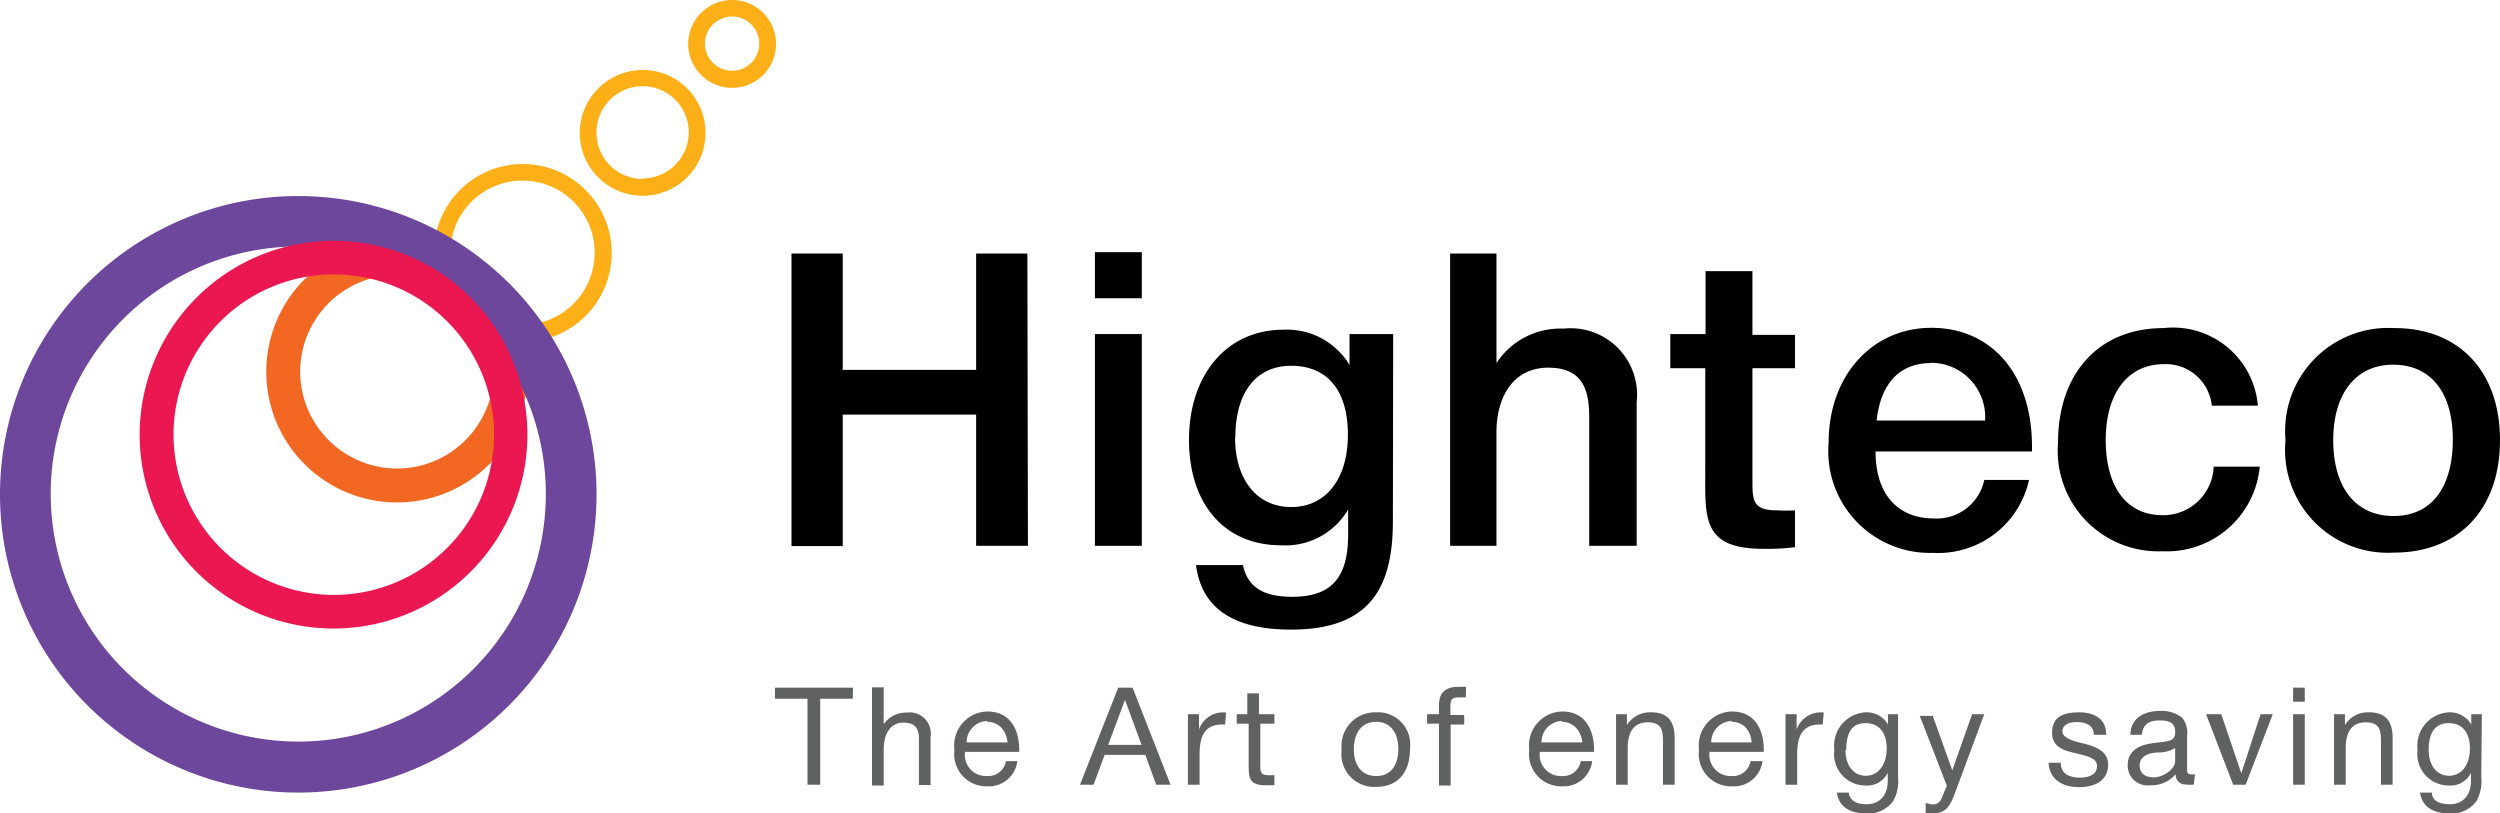 <svg id="Слой_1" data-name="Слой 1" xmlns="http://www.w3.org/2000/svg" viewBox="0 0 92.2 30"><defs><style>.cls-1{fill:#606161;}.cls-2{fill:#fcaf17;}.cls-3{fill:#f26822;}.cls-4{fill:#6c479c;}.cls-5{fill:#eb1751;}.cls-6{fill:#010101;}</style></defs><title>Highteco</title><path class="cls-1" d="M31.45,25.77h-1.2v3.17h-.47V25.77h-1.2v-.41h2.88Z"/><path class="cls-1" d="M32.59,26.71a1,1,0,0,1,.85-.43.78.78,0,0,1,.88.89v1.78h-.43V27.26c0-.36-.11-.61-.57-.61s-.73.38-.73,1v1.32h-.43V25.35h.43Z"/><path class="cls-1" d="M36.42,29a1.19,1.19,0,0,1-1.22-1.35,1.25,1.25,0,0,1,1.21-1.41c.86,0,1.18.68,1.18,1.43v.06h-2v0a.78.78,0,0,0,.81.89.66.66,0,0,0,.7-.55h.42A1.06,1.06,0,0,1,36.42,29Zm0-2.41a.78.78,0,0,0-.77.79h1.51C37.1,26.91,36.82,26.62,36.4,26.62Z"/><path class="cls-1" d="M43.17,28.94h-.53l-.4-1.1H40.74l-.41,1.1h-.5l1.41-3.58h.53Zm-1.68-3.13-.62,1.66H42.1Z"/><path class="cls-1" d="M45.18,26.72h-.11c-.71,0-.83.54-.83,1.12v1.1h-.43v-2.6h.41v.56a.94.94,0,0,1,1-.62Z"/><path class="cls-1" d="M47,26.69h-.52v1.52c0,.24,0,.38.29.38H47v.37l-.33,0c-.65,0-.62-.32-.62-.89V26.69h-.44v-.35H46v-.77h.43v.77H47Z"/><path class="cls-1" d="M52,27.62c0,.88-.46,1.4-1.25,1.4a1.21,1.21,0,0,1-1.27-1.37,1.24,1.24,0,0,1,1.27-1.38A1.19,1.19,0,0,1,52,27.62Zm-2.07,0c0,.64.31,1,.83,1s.81-.38.81-1-.31-1-.82-1S49.93,27,49.93,27.64Z"/><path class="cls-1" d="M54.06,25.72l-.24,0c-.27,0-.33.06-.33.35v.3H54v.35h-.5v2.25h-.43V26.69h-.44v-.35h.44V26c0-.48.26-.67.72-.67l.28,0Z"/><path class="cls-1" d="M57.62,29a1.19,1.19,0,0,1-1.22-1.35,1.25,1.25,0,0,1,1.21-1.41c.86,0,1.18.68,1.18,1.43v.06h-2v0a.78.78,0,0,0,.81.89.66.66,0,0,0,.7-.55h.42A1.06,1.06,0,0,1,57.62,29Zm0-2.41a.78.78,0,0,0-.77.79h1.51C58.3,26.91,58,26.62,57.59,26.62Z"/><path class="cls-1" d="M60,26.74a1,1,0,0,1,.89-.47c.63,0,.87.35.87.94v1.73h-.43V27.41c0-.41,0-.77-.56-.77s-.74.42-.74.94v1.36h-.43v-2.6H60Z"/><path class="cls-1" d="M63.88,29a1.19,1.19,0,0,1-1.22-1.35,1.25,1.25,0,0,1,1.21-1.41c.86,0,1.18.68,1.18,1.43v.06h-2v0a.78.78,0,0,0,.81.89.66.66,0,0,0,.7-.55H65A1.06,1.06,0,0,1,63.88,29Zm0-2.41a.78.78,0,0,0-.77.79H64.6C64.56,26.91,64.28,26.62,63.85,26.62Z"/><path class="cls-1" d="M67.22,26.72h-.11c-.71,0-.83.54-.83,1.12v1.1h-.43v-2.6h.41v.56a.94.94,0,0,1,1-.62Z"/><path class="cls-1" d="M70,28.66a1.52,1.52,0,0,1-.17.87,1.13,1.13,0,0,1-1,.47c-.52,0-1-.18-1.09-.77h.44c.05.3.27.43.67.43s.76-.25.77-.85V28.5a.84.84,0,0,1-.83.47,1.16,1.16,0,0,1-1.14-1.32,1.23,1.23,0,0,1,1.16-1.38.91.91,0,0,1,.82.45v-.38H70Zm-1.94-1c0,.57.3.95.75.95s.77-.39.77-1-.29-.94-.78-.94S68.09,27,68.09,27.66Z"/><path class="cls-1" d="M72.09,29.27c-.14.37-.29.72-.75.72a1.32,1.32,0,0,1-.32,0v-.38a.94.94,0,0,0,.28.06.33.33,0,0,0,.3-.22l.2-.47-1-2.58h.48L72,28.41l.73-2.07h.45Z"/><path class="cls-1" d="M77.22,27.1c0-.34-.27-.47-.63-.47s-.53.14-.53.35.34.34.69.42,1,.23,1,.79-.43.84-1.08.84-1.09-.32-1.12-.9H76c0,.39.29.55.71.55s.63-.17.63-.43-.29-.35-.66-.44-1-.17-1-.77.39-.77,1-.77,1,.28,1,.83Z"/><path class="cls-1" d="M80.91,28.93a.83.83,0,0,1-.29,0,.35.35,0,0,1-.38-.38,1.16,1.16,0,0,1-.94.41.73.73,0,0,1-.83-.74c0-.46.31-.73.92-.81s.83-.06.83-.41-.21-.43-.59-.43-.6.15-.64.53h-.42c0-.55.42-.88,1.09-.88a1.21,1.21,0,0,1,.82.25.89.89,0,0,1,.18.67c0,.39,0,.77,0,1.16,0,.19,0,.26.18.26l.11,0Zm-1.26-1.18c-.31,0-.74.08-.74.49,0,.27.2.43.52.43s.79-.28.79-.61v-.47A1.2,1.2,0,0,1,79.65,27.75Z"/><path class="cls-1" d="M81.92,26.34l.74,2.18.71-2.18h.45l-1,2.6h-.46l-1-2.6Z"/><path class="cls-1" d="M85,25.88h-.43v-.52H85Zm0,3.06h-.43v-2.6H85Z"/><path class="cls-1" d="M86.48,26.74a1,1,0,0,1,.89-.47c.63,0,.87.35.87.94v1.73h-.43V27.41c0-.41,0-.77-.56-.77s-.74.42-.74.94v1.36h-.43v-2.6h.4Z"/><path class="cls-1" d="M91.51,28.66a1.52,1.52,0,0,1-.17.87,1.13,1.13,0,0,1-1,.47c-.52,0-1-.18-1.09-.77h.44c0,.3.27.43.67.43s.76-.25.77-.85V28.5a.84.84,0,0,1-.83.47,1.16,1.16,0,0,1-1.14-1.32,1.23,1.23,0,0,1,1.16-1.38.91.91,0,0,1,.82.45v-.38h.39Zm-1.94-1c0,.57.3.95.75.95s.77-.39.77-1-.29-.94-.78-.94S89.57,27,89.57,27.66Z"/><path class="cls-2" d="M19.27,6.05A3.28,3.28,0,1,1,16,9.33,3.28,3.28,0,0,1,19.27,6.05Zm0,5.93a2.66,2.66,0,1,0-2.66-2.66A2.66,2.66,0,0,0,19.27,12Z"/><path class="cls-3" d="M14.64,8.89A4.82,4.82,0,1,1,9.82,13.7,4.82,4.82,0,0,1,14.64,8.89Zm0,8.39a3.57,3.57,0,1,0-3.57-3.57A3.58,3.58,0,0,0,14.64,17.28Z"/><path class="cls-4" d="M11,7.23a11,11,0,1,1-11,11A11,11,0,0,1,11,7.23Zm0,20.12a9.13,9.13,0,1,0-9.13-9.13A9.14,9.14,0,0,0,11,27.35Z"/><path class="cls-5" d="M12.31,8.88A7.15,7.15,0,1,1,5.15,16,7.16,7.16,0,0,1,12.31,8.88Zm0,13.06A5.91,5.91,0,1,0,6.4,16,5.92,5.92,0,0,0,12.31,21.94Z"/><path class="cls-2" d="M23.7,2.58A2.32,2.32,0,1,1,21.38,4.9,2.33,2.33,0,0,1,23.7,2.58Zm0,4A1.7,1.7,0,1,0,22,4.9,1.7,1.7,0,0,0,23.7,6.6Z"/><path class="cls-2" d="M27,0a1.62,1.62,0,1,1-1.62,1.62A1.62,1.62,0,0,1,27,0Zm0,2.61a1,1,0,1,0-1-1A1,1,0,0,0,27,2.61Z"/><path class="cls-6" d="M37.91,20.13H36V15.29H31.08v4.85H29.19V9.35h1.89v4.29H36V9.35h1.89Z"/><path class="cls-6" d="M42.11,11H40.38V9.3h1.73Zm0,9.13H40.38V12.32h1.73Z"/><path class="cls-6" d="M51.37,19.22c0,2.57-.94,4-3.76,4-2.12,0-3.3-.79-3.5-2.38h1.73c.17.8.73,1.17,1.82,1.17,1.44,0,2.06-.7,2.06-2.3v-.92a2.68,2.68,0,0,1-2.48,1.32c-2.07,0-3.39-1.51-3.39-3.89s1.38-4.06,3.48-4.06a2.69,2.69,0,0,1,2.44,1.3V12.32h1.61Zm-5.82-3.09c0,1.58.82,2.57,2.07,2.57s2.09-1,2.09-2.67-.79-2.54-2.09-2.54S45.56,14.48,45.56,16.13Z"/><path class="cls-6" d="M55.19,13.39a2.81,2.81,0,0,1,2.47-1.27,2.45,2.45,0,0,1,2.7,2.71v5.3H58.61V15.39c0-1-.23-1.83-1.51-1.83s-1.91,1.06-1.91,2.38v4.19H53.48V9.35h1.71Z"/><path class="cls-6" d="M66.2,13.58H64.63v4.12c0,.74,0,1.12.89,1.12a5.24,5.24,0,0,0,.68,0v1.36a8,8,0,0,1-1.17.06c-2.27,0-2.14-1.14-2.14-2.91V13.58H61.6V12.32h1.3V10h1.73v2.35H66.2Z"/><path class="cls-6" d="M71.29,20.39a3.75,3.75,0,0,1-3.85-4.07c0-2.45,1.59-4.23,3.79-4.23s3.71,1.68,3.71,4.38v.18H69.17c0,1.58.82,2.47,2.15,2.47a1.79,1.79,0,0,0,1.86-1.42h1.65A3.43,3.43,0,0,1,71.29,20.39Zm-.08-7c-1.14,0-1.85.74-2,2.12h4A2,2,0,0,0,71.21,13.38Z"/><path class="cls-6" d="M79.75,20.33a3.71,3.71,0,0,1-3.85-4c0-2.57,1.51-4.23,3.89-4.23a3.14,3.14,0,0,1,3.48,2.86H81.57a1.7,1.7,0,0,0-1.76-1.53c-1.33,0-2.15,1.06-2.15,2.8S78.44,19,79.75,19a1.86,1.86,0,0,0,1.89-1.79h1.7A3.44,3.44,0,0,1,79.75,20.33Z"/><path class="cls-6" d="M92.2,16.23c0,2.54-1.51,4.15-3.91,4.15a3.79,3.79,0,0,1-4-4.15,3.8,3.8,0,0,1,4-4.13C90.69,12.09,92.2,13.7,92.2,16.23Zm-6.15,0c0,1.76.83,2.8,2.23,2.8s2.18-1.06,2.18-2.82-.83-2.76-2.2-2.76S86.05,14.51,86.05,16.23Z"/></svg>